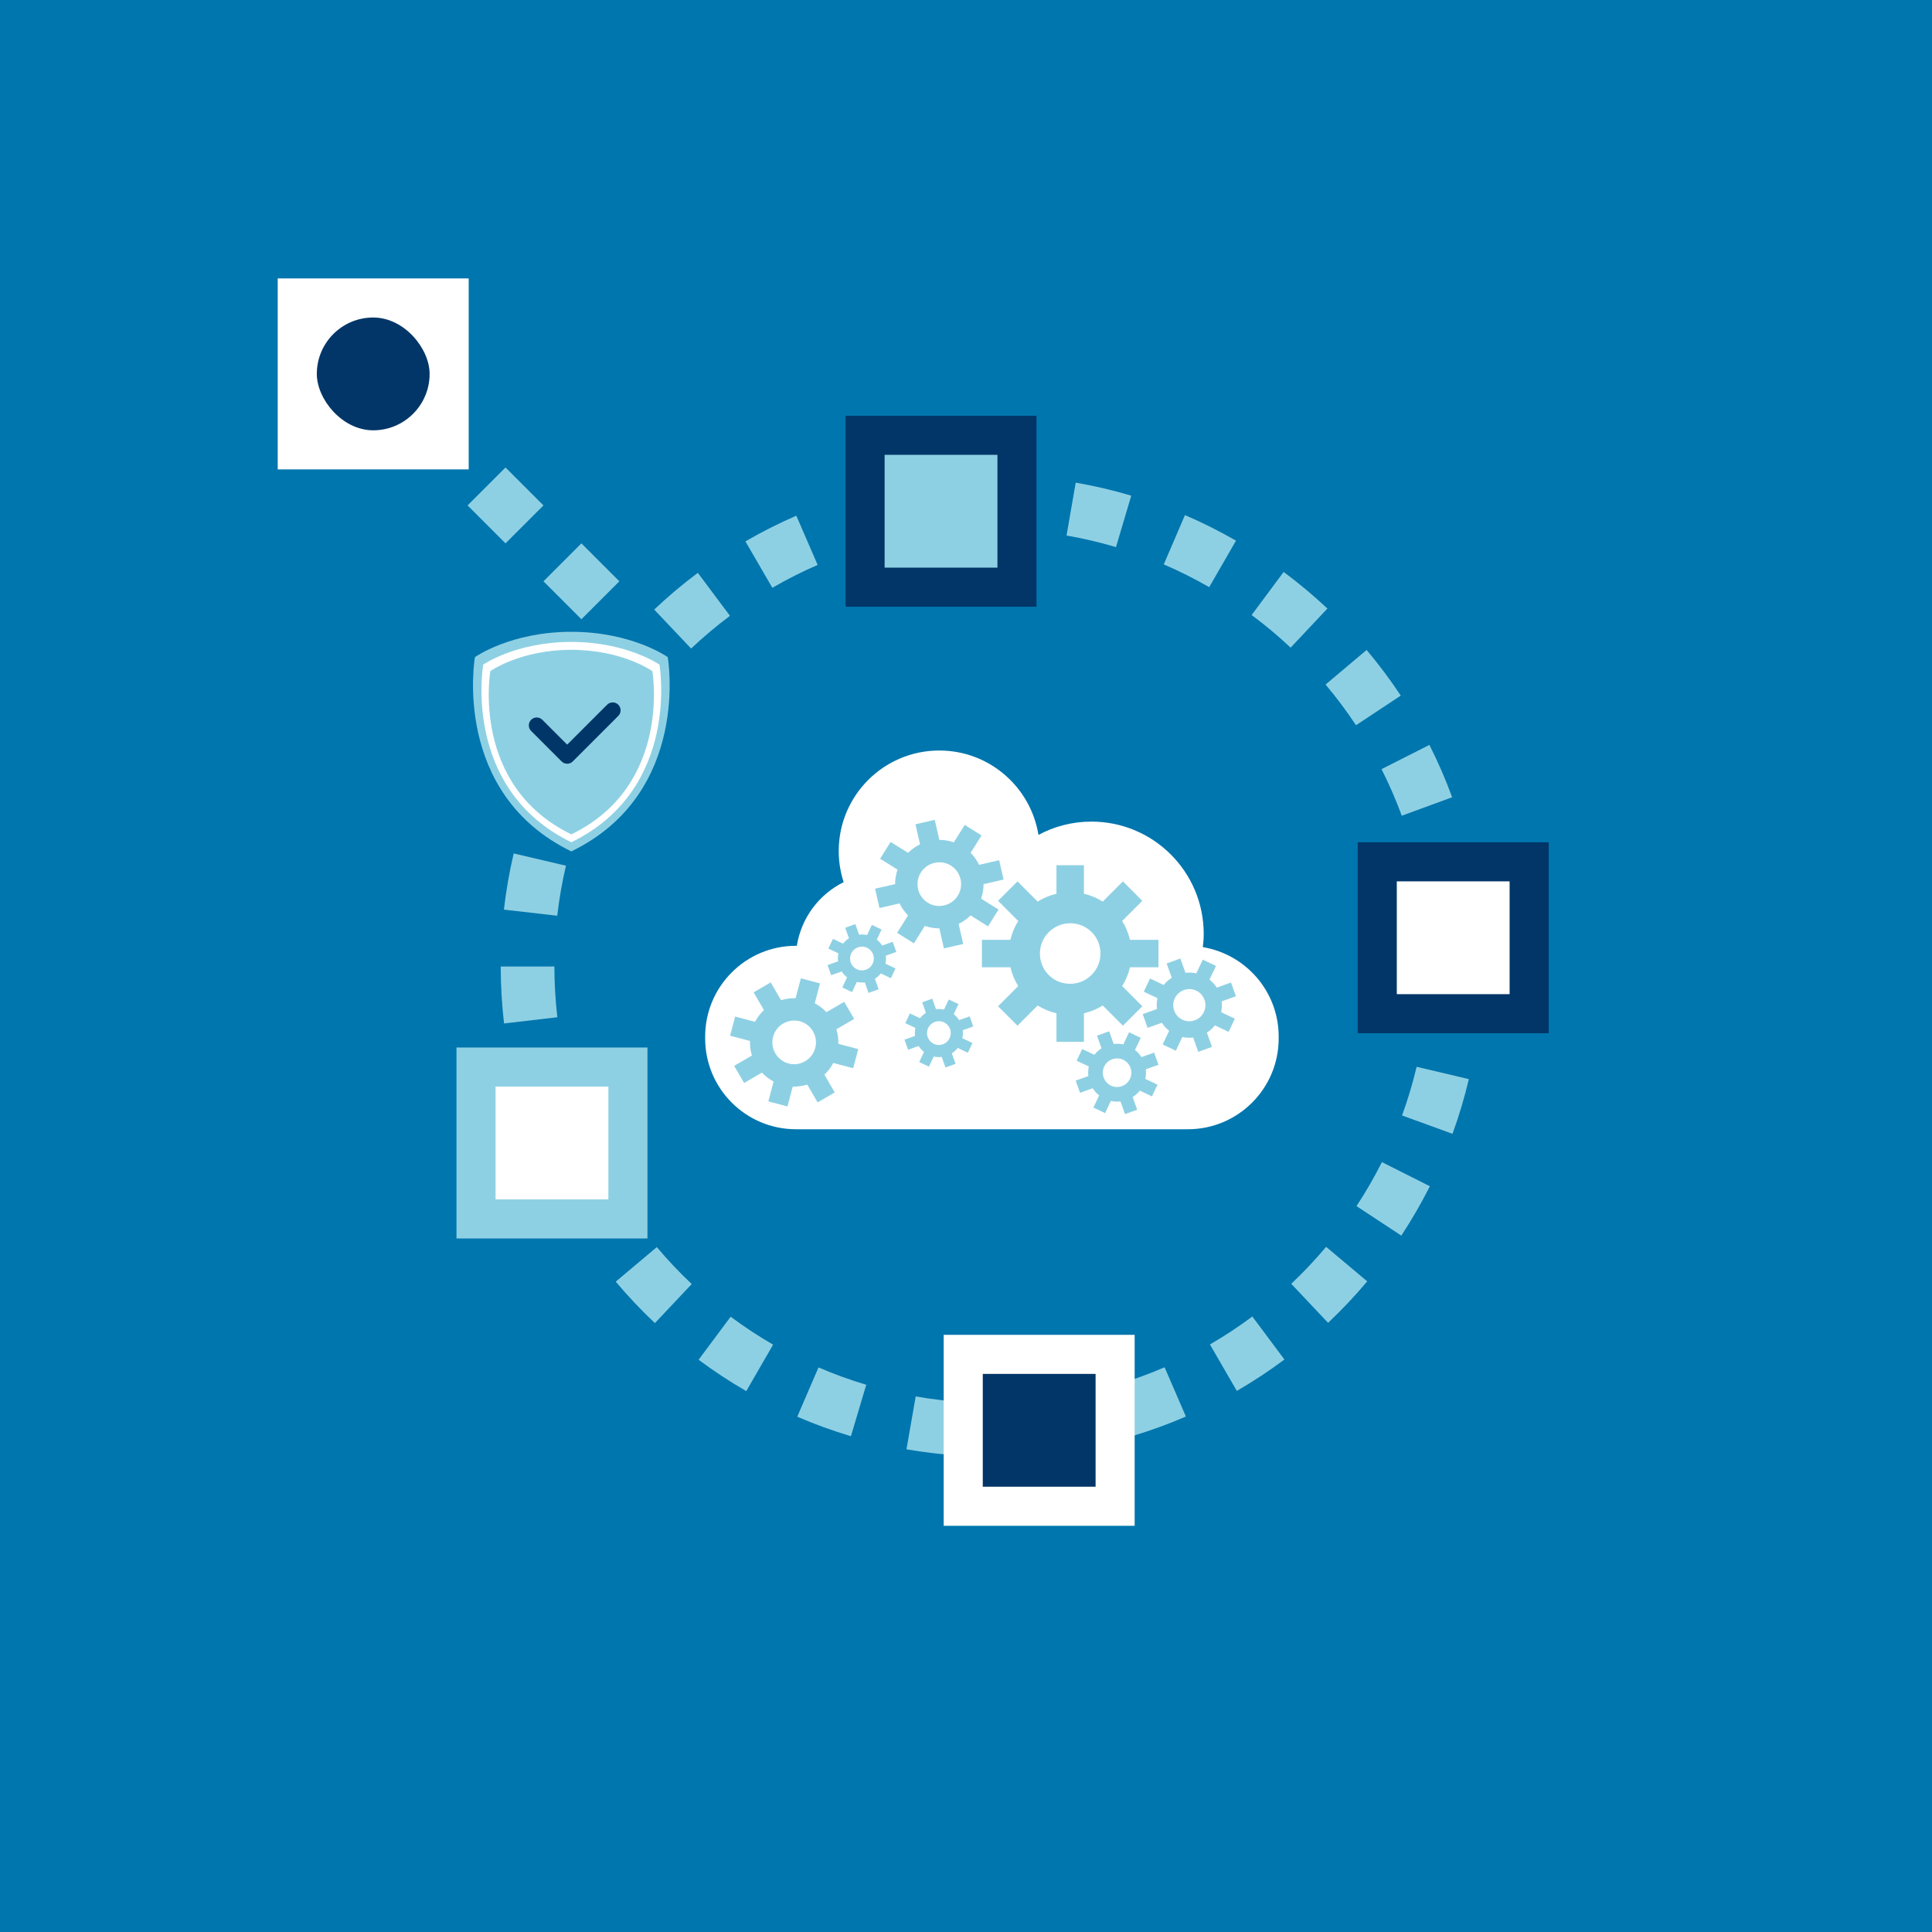 <svg xmlns="http://www.w3.org/2000/svg" viewBox="0 0 1080 1080"><defs><style>      .cls-1 {        fill: #003768;      }      .cls-2 {        fill: #023668;      }      .cls-3 {        fill: #0076ae;      }      .cls-4 {        fill: #fff;      }      .cls-5 {        fill: #8ed0e3;      }    </style></defs><g id="BG"><rect class="cls-3" width="1080" height="1080"></rect></g><g id="iconen"><path class="cls-5" d="m538.39,813.81c-10.6-.6-21.25-1.83-31.67-3.64l5.16-29.55c9.28,1.62,18.77,2.71,28.21,3.25l-1.7,29.95Zm31.86-.02l-1.73-29.95c9.44-.55,18.93-1.65,28.21-3.28l5.19,29.55c-10.42,1.83-21.07,3.07-31.67,3.68Zm-94.58-10.94c-10.17-3.03-20.26-6.7-30-10.9l11.88-27.55c8.67,3.74,17.65,7,26.69,9.7l-8.57,28.75Zm157.28-.08l-8.61-28.74c9.04-2.71,18.01-5.98,26.67-9.72l11.91,27.54c-9.73,4.21-19.82,7.88-29.97,10.92Zm-215.79-25.13c-9.17-5.3-18.13-11.2-26.64-17.53l17.92-24.06c7.58,5.64,15.56,10.9,23.73,15.62l-15.01,25.98Zm274.23-.12l-15.03-25.96c8.16-4.72,16.14-9.98,23.7-15.63l17.94,24.05c-8.5,6.34-17.45,12.24-26.61,17.55Zm-325.3-37.9c-7.71-7.26-15.07-15.06-21.89-23.17l22.96-19.31c6.08,7.23,12.65,14.17,19.51,20.65l-20.58,21.83Zm376.31-.15l-20.59-21.82c6.87-6.48,13.43-13.43,19.5-20.66l22.97,19.29c-6.81,8.11-14.17,15.91-21.88,23.19Zm-417.28-48.55c-5.84-8.85-11.22-18.12-15.98-27.58l26.79-13.51c4.24,8.42,9.03,16.68,14.23,24.56l-25.04,16.53Zm458.21-.2l-25.05-16.5c5.2-7.89,9.98-16.16,14.22-24.59l26.8,13.48c-4.76,9.46-10.13,18.75-15.97,27.61Zm-486.87-56.65c-3.63-9.96-6.72-20.24-9.17-30.55l29.19-6.92c2.18,9.18,4.92,18.33,8.16,27.19l-28.18,10.29Zm515.49-.26l-28.19-10.26c3.23-8.87,5.96-18.02,8.13-27.21l29.2,6.89c-2.44,10.32-5.51,20.61-9.14,30.58Zm-530.19-61.7c-1.22-10.49-1.85-21.19-1.86-31.81l30-.03c.01,9.48.57,19.02,1.66,28.37l-29.8,3.48Zm544.83-.29l-29.8-3.45c1.08-9.35,1.63-18.89,1.63-28.37v-.51s30-.08,30-.08v.59c0,10.62-.61,21.33-1.83,31.81Zm-515.09-59.92l-29.81-3.41c1.21-10.54,3.05-21.12,5.47-31.42l29.21,6.86c-2.15,9.17-3.79,18.58-4.87,27.97Zm485.23-.78c-1.11-9.39-2.77-18.79-4.96-27.95l29.18-6.95c2.45,10.29,4.33,20.86,5.57,31.4l-29.79,3.51Zm-472.26-54.41l-28.2-10.23c3.61-9.96,7.86-19.82,12.62-29.31l26.81,13.45c-4.24,8.44-8.01,17.22-11.23,26.09Zm459.12-.72c-3.24-8.85-7.05-17.61-11.31-26.04l26.77-13.54c4.79,9.47,9.06,19.31,12.71,29.26l-28.17,10.32Zm-433.69-49.97l-25.07-16.48c5.82-8.85,12.22-17.46,19.03-25.58l23,19.27c-6.07,7.24-11.77,14.91-16.96,22.8Zm408.12-.61c-5.21-7.87-10.93-15.52-17.02-22.74l22.94-19.34c6.83,8.1,13.26,16.69,19.1,25.52l-25.02,16.55Zm-371.69-42.87l-20.62-21.79c7.7-7.29,15.9-14.19,24.38-20.53l17.96,24.03c-7.55,5.65-14.86,11.8-21.73,18.29Zm335.14-.5c-6.88-6.47-14.21-12.61-21.79-18.24l17.89-24.08c8.5,6.32,16.73,13.2,24.45,20.46l-20.55,21.85Zm-289.72-33.45l-15.06-25.95c9.17-5.32,18.75-10.16,28.45-14.37l11.93,27.52c-8.64,3.75-17.16,8.05-25.33,12.79Zm244.19-.37c-8.18-4.72-16.73-9-25.39-12.72l11.85-27.56c9.73,4.18,19.33,8.99,28.53,14.29l-14.98,25.99Zm-192.2-22.17l-8.64-28.73c10.14-3.05,20.58-5.53,31.03-7.38l5.22,29.54c-9.3,1.64-18.59,3.85-27.61,6.56Zm140.1-.22c-9.04-2.68-18.34-4.86-27.64-6.48l5.13-29.56c10.45,1.81,20.9,4.26,31.05,7.28l-8.54,28.76Zm-84.28-9.65l-1.76-29.95c5.41-.32,10.9-.48,16.32-.48h.05c5.15,0,10.37.14,15.49.43l-1.67,29.95c-4.57-.25-9.22-.38-13.82-.38h-.04c-4.84,0-9.73.14-14.56.43Z"></path><g><path class="cls-4" d="m672.4,529.45c.29-2.44.48-4.9.48-7.41,0-34.66-28.1-62.76-62.76-62.76-10.71,0-20.79,2.7-29.61,7.43-4.34-26.73-27.47-47.17-55.43-47.17-31.05,0-56.23,25.17-56.23,56.23,0,6.06.99,11.89,2.76,17.36-13.72,6.8-23.7,19.93-26.17,35.58h-.49c-28.03,0-50.76,22.73-50.76,50.76v1.03c0,28.03,22.73,50.76,50.76,50.76h219.08c28.03,0,50.76-22.73,50.76-50.76v-1.03c0-25.17-18.35-46.01-42.39-50.01Z"></path><path class="cls-5" d="m590.57,582.38h15.35v-15.94c3.78-.87,7.33-2.36,10.52-4.36l11.28,11.28,10.85-10.85-11.28-11.28c2-3.19,3.49-6.73,4.36-10.52h15.94v-15.35h-15.94c-.87-3.78-2.36-7.32-4.36-10.52l11.28-11.28-10.85-10.85-11.28,11.28c-3.19-2.01-6.74-3.5-10.52-4.37v-15.94h-15.35v15.94c-3.79.87-7.32,2.36-10.52,4.37l-11.28-11.28-10.85,10.85,11.28,11.28c-2.01,3.19-3.5,6.74-4.36,10.52h-15.94v15.35h15.94c.86,3.79,2.36,7.33,4.36,10.52l-11.28,11.28,10.85,10.85,11.28-11.28c3.19,2,6.73,3.5,10.52,4.36v15.94Zm-8.81-45.48c-2.74-12.34,8.01-23.08,20.35-20.35,6.22,1.38,11.24,6.4,12.62,12.61,2.73,12.34-8.02,23.1-20.36,20.35-6.22-1.37-11.23-6.39-12.61-12.61Z"></path><path class="cls-5" d="m527.65,530.16l10.79-2.48-2.57-11.2c2.52-1.22,4.77-2.84,6.69-4.76l9.75,6.11,5.88-9.38-9.74-6.11c.89-2.57,1.37-5.29,1.37-8.1l11.2-2.57-2.48-10.79-11.2,2.57c-1.22-2.52-2.84-4.77-4.76-6.69l6.11-9.75-9.38-5.88-6.11,9.75c-2.57-.9-5.3-1.38-8.1-1.38l-2.57-11.2-10.79,2.48,2.57,11.2c-2.52,1.22-4.77,2.84-6.69,4.77l-9.75-6.11-5.88,9.38,9.75,6.11c-.9,2.57-1.38,5.3-1.37,8.1l-11.2,2.57,2.48,10.79,11.2-2.57c1.22,2.52,2.84,4.77,4.76,6.69l-6.11,9.75,9.38,5.88,6.11-9.75c2.57.89,5.29,1.37,8.1,1.37l2.57,11.2Zm-13.53-30.54c-3.91-8.23,1.91-17.51,11.02-17.59,4.59-.03,8.93,2.69,10.9,6.83,3.91,8.23-1.91,17.53-11.03,17.59-4.59.04-8.92-2.68-10.9-6.83Z"></path><path class="cls-5" d="m457.06,616.24l9.56-5.56-5.78-9.94c2.04-1.91,3.71-4.13,4.97-6.53l11.12,2.94,2.83-10.7-11.12-2.94c.09-2.71-.26-5.46-1.09-8.14l9.94-5.78-5.57-9.56-9.94,5.78c-1.91-2.04-4.13-3.71-6.53-4.97l2.94-11.12-10.7-2.83-2.94,11.12c-2.72-.09-5.47.26-8.14,1.09l-5.78-9.93-9.56,5.56,5.78,9.93c-2.05,1.92-3.71,4.13-4.97,6.54l-11.12-2.94-2.83,10.7,11.12,2.94c-.09,2.72.26,5.47,1.09,8.14l-9.94,5.78,5.57,9.56,9.94-5.78c1.91,2.05,4.12,3.71,6.53,4.97l-2.94,11.12,10.7,2.83,2.94-11.12c2.72.09,5.46-.26,8.14-1.09l5.78,9.94Zm-21.99-25.15c-6.18-6.7-3.38-17.29,5.31-20.07,4.37-1.39,9.32-.09,12.44,3.28,6.17,6.7,3.38,17.31-5.31,20.07-4.37,1.4-9.32.09-12.43-3.29Z"></path><path class="cls-5" d="m628.88,622.79l6.82-2.44-2.53-7.08c1.54-.99,2.88-2.21,3.98-3.61l6.8,3.22,3.1-6.54-6.8-3.22c.38-1.74.48-3.54.27-5.37l7.08-2.53-2.44-6.82-7.08,2.53c-.99-1.54-2.21-2.88-3.61-3.98l3.22-6.8-6.54-3.1-3.22,6.8c-1.74-.38-3.55-.49-5.37-.27l-2.53-7.08-6.82,2.44,2.53,7.08c-1.55.99-2.88,2.21-3.98,3.61l-6.8-3.22-3.1,6.54,6.8,3.22c-.38,1.74-.49,3.55-.27,5.37l-7.08,2.53,2.44,6.82,7.08-2.53c.98,1.55,2.21,2.88,3.61,3.98l-3.22,6.8,6.54,3.1,3.22-6.8c1.74.38,3.54.48,5.37.27l2.53,7.08Zm-11.14-18.81c-3.18-5.05-.11-11.53,5.81-12.27,2.98-.37,6.01,1.06,7.61,3.6,3.17,5.05.1,11.54-5.81,12.28-2.98.38-6-1.05-7.61-3.6Z"></path><path class="cls-5" d="m485.51,555.05l5.66-2.03-2.1-5.88c1.28-.82,2.39-1.84,3.31-3l5.65,2.67,2.57-5.44-5.65-2.68c.32-1.44.4-2.94.22-4.46l5.88-2.1-2.03-5.66-5.88,2.1c-.82-1.28-1.84-2.39-3-3.31l2.67-5.65-5.44-2.57-2.67,5.65c-1.44-.32-2.95-.4-4.46-.23l-2.1-5.88-5.66,2.03,2.1,5.88c-1.28.82-2.39,1.84-3.31,3l-5.65-2.67-2.57,5.44,5.65,2.67c-.32,1.44-.4,2.95-.22,4.46l-5.88,2.1,2.03,5.66,5.88-2.1c.82,1.29,1.84,2.39,3,3.31l-2.67,5.65,5.44,2.57,2.67-5.65c1.44.32,2.94.4,4.46.22l2.1,5.88Zm-9.25-15.63c-2.64-4.19-.09-9.58,4.83-10.2,2.48-.31,4.99.88,6.32,2.99,2.64,4.2.09,9.58-4.83,10.2-2.48.31-4.99-.88-6.32-2.99Z"></path><path class="cls-5" d="m528.52,596.73l5.66-2.03-2.1-5.88c1.28-.82,2.39-1.84,3.31-3l5.65,2.67,2.57-5.44-5.65-2.68c.32-1.44.4-2.94.22-4.46l5.88-2.1-2.03-5.66-5.88,2.1c-.82-1.28-1.84-2.39-3-3.31l2.67-5.65-5.44-2.57-2.67,5.65c-1.44-.32-2.95-.4-4.46-.23l-2.1-5.88-5.66,2.03,2.1,5.88c-1.28.82-2.39,1.84-3.31,3l-5.65-2.67-2.57,5.44,5.65,2.67c-.32,1.44-.4,2.95-.22,4.46l-5.88,2.1,2.03,5.66,5.88-2.1c.82,1.29,1.84,2.39,3,3.31l-2.67,5.65,5.44,2.57,2.67-5.65c1.44.32,2.94.4,4.46.22l2.1,5.88Zm-9.25-15.63c-2.64-4.19-.09-9.58,4.83-10.2,2.48-.31,4.99.88,6.32,2.99,2.64,4.2.09,9.58-4.83,10.2-2.48.31-4.99-.88-6.32-2.99Z"></path><path class="cls-5" d="m669.83,587.98l7.68-2.75-2.85-7.98c1.74-1.11,3.24-2.49,4.48-4.07l7.66,3.63,3.49-7.37-7.66-3.63c.43-1.96.55-3.99.3-6.05l7.98-2.85-2.75-7.68-7.98,2.85c-1.11-1.74-2.49-3.24-4.07-4.48l3.63-7.66-7.37-3.49-3.63,7.66c-1.96-.43-4-.55-6.05-.31l-2.85-7.98-7.68,2.75,2.85,7.98c-1.74,1.11-3.24,2.49-4.48,4.07l-7.66-3.63-3.49,7.37,7.66,3.63c-.43,1.96-.55,4-.3,6.05l-7.98,2.85,2.75,7.68,7.98-2.85c1.11,1.74,2.49,3.25,4.07,4.48l-3.63,7.66,7.37,3.49,3.63-7.66c1.96.43,3.99.55,6.05.3l2.85,7.98Zm-12.55-21.19c-3.58-5.69-.12-12.99,6.55-13.83,3.36-.42,6.77,1.19,8.57,4.05,3.57,5.69.12,13-6.55,13.83-3.36.43-6.77-1.19-8.57-4.06Z"></path></g><rect class="cls-2" x="472.66" y="232.41" width="106.75" height="106.75"></rect><rect class="cls-5" x="494.51" y="254.25" width="63.06" height="63.06"></rect><rect class="cls-5" x="255.18" y="585.56" width="106.75" height="106.75"></rect><rect class="cls-4" x="527.53" y="746.18" width="106.75" height="106.75"></rect><rect class="cls-2" x="758.98" y="470.84" width="106.75" height="106.75"></rect><path class="cls-5" d="m325.01,346.17l-21.21-21.21,21.21-21.21,21.21,21.21-21.21,21.21Zm-42.43-42.43l-21.21-21.21,21.21-21.21,21.21,21.21-21.21,21.21Zm-42.43-42.43l-21.21-21.21,21.21-21.21,21.21,21.21-21.21,21.21Zm-42.43-42.43l-21.21-21.21,21.21-21.21,21.21,21.21-21.21,21.21Z"></path><rect class="cls-4" x="155.25" y="155.64" width="106.75" height="106.75"></rect><rect class="cls-4" x="780.82" y="492.68" width="63.06" height="63.06"></rect><rect class="cls-2" x="549.38" y="768.02" width="63.06" height="63.06"></rect><rect class="cls-4" x="277.02" y="607.41" width="63.06" height="63.06"></rect><rect class="cls-2" x="177.1" y="177.49" width="63.06" height="63.06" rx="31.53" ry="31.53"></rect><g><path class="cls-5" d="m373.27,367.33s-19.91-14.15-53.89-14.15-53.89,14.15-53.89,14.15c0,0-13.31,75.96,53.89,108.61,67.2-32.65,53.89-108.61,53.89-108.61Z"></path><path class="cls-4" d="m368.64,371.53s-18.2-12.69-49.26-12.69-49.26,12.69-49.26,12.69c0,0-12.16,69.44,49.26,99.29,61.43-29.84,49.26-99.29,49.26-99.29Z"></path><path class="cls-5" d="m364.66,375.16s-16.73-11.91-45.28-11.91-45.28,11.91-45.28,11.91c0,0-11.18,63.83,45.28,91.26,56.46-27.43,45.28-91.26,45.28-91.26Z"></path><path class="cls-1" d="m317.06,426.94c-1.13,0-2.26-.43-3.13-1.3l-17.02-17.02c-1.73-1.73-1.73-4.53,0-6.26,1.73-1.73,4.53-1.73,6.26,0l13.89,13.89,22.31-22.31c1.73-1.73,4.53-1.73,6.26,0,1.73,1.73,1.73,4.53,0,6.26l-25.44,25.44c-.86.86-2,1.3-3.13,1.3Z"></path></g></g></svg>